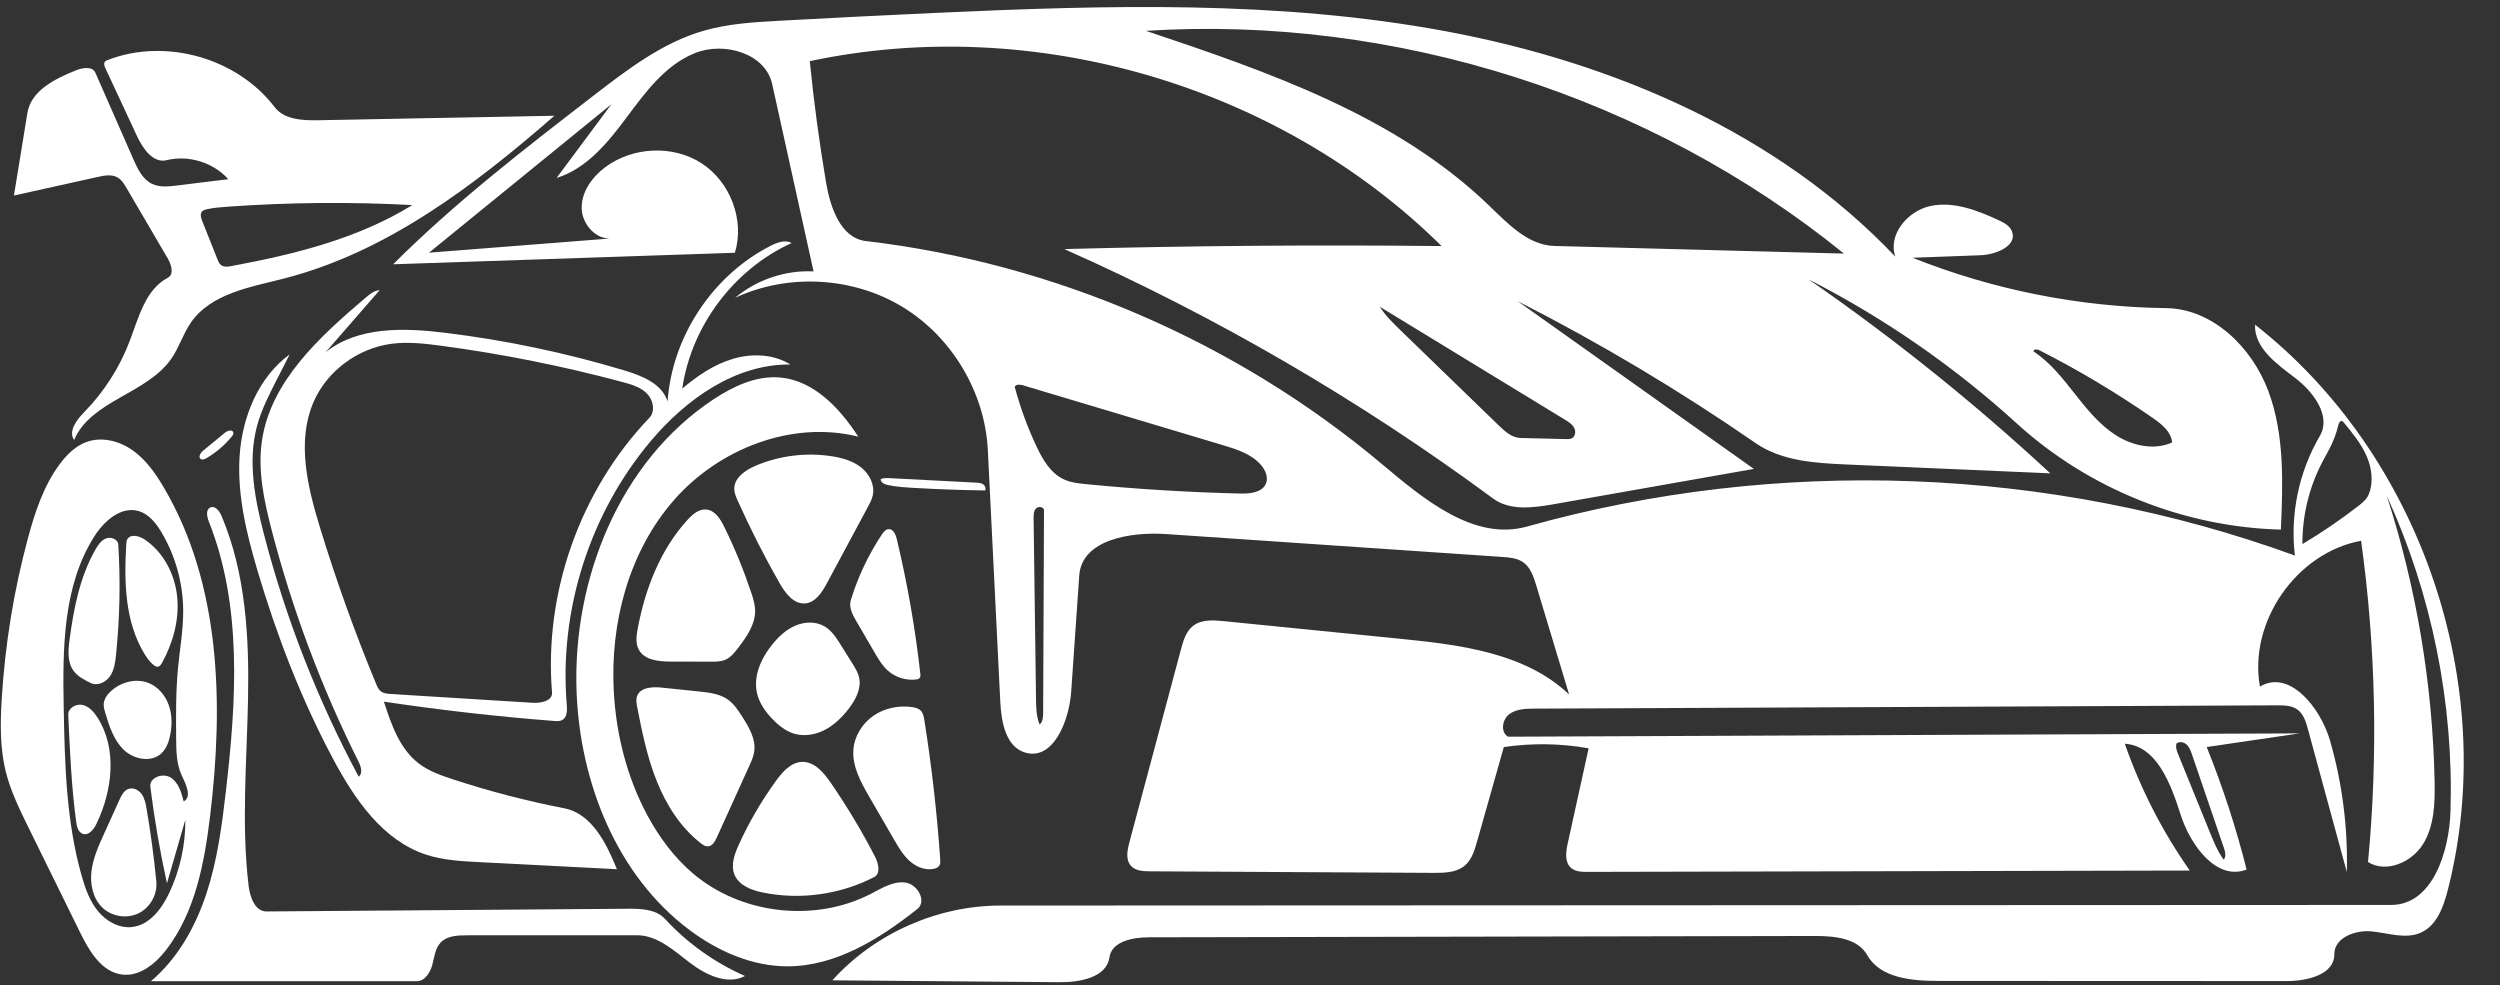 <?xml version="1.0" encoding="UTF-8" standalone="no"?><svg xmlns="http://www.w3.org/2000/svg" xmlns:xlink="http://www.w3.org/1999/xlink" fill="none" height="604.2" preserveAspectRatio="xMidYMid meet" stroke="#ffffff" stroke-linecap="round" stroke-linejoin="round" style="fill: none" version="1" viewBox="-0.5 -4.3 1533.1 604.2" width="1533.1" zoomAndPan="magnify"><rect x="-0.5" y="-4.3" width="1533.1" height="604.2" fill="#333333" stroke="none"/><g id="change1_1"><path class="selected" d="M436.987 240.622 C449.151 232.573 463.225 225.954 477.759 227.191 C498.484 228.955 514.527 245.977 525.789 263.464 C485.063 253.331 440.26 270.898 412.67 302.521 C385.079 334.144 373.618 377.773 375.896 419.678 C377.34 446.222 384.024 472.621 396.669 496.004 C403.793 509.176 412.85 521.426 424.233 531.157 C453.897 556.514 499.22 561.697 533.841 543.689 C540.491 540.23 547.447 535.863 554.865 536.942 C562.282 538.02 567.954 548.47 562.075 553.121 C538.85 571.496 511.965 588.304 482.35 588.291 C460.663 588.282 439.766 579.043 422.397 566.056 C377.737 532.665 355.165 475.602 353.083 419.877 C350.51 350.973 379.484 278.673 436.987 240.622 z" fill="#ffffff" stroke="none"/></g><g id="change1_2"><path class="selected" d="M16.594 325.893 C20.918 309.814 26.222 293.624 36.168 280.27 C40.519 274.428 45.959 269.053 52.832 266.64 C62.192 263.355 72.891 266.188 80.968 271.947 C89.046 277.706 94.893 286.05 99.928 294.597 C134.965 354.075 136.633 427.419 128.359 495.952 C124.868 524.864 119.258 554.849 101.567 577.982 C94.97 586.61 85.3 594.589 74.51 593.352 C61.879 591.904 54.278 579.021 48.666 567.613 C38.101 546.135 27.536 524.657 16.971 503.179 C11.478 492.011 5.944 480.734 2.976 468.648 C-0.527 454.383 -0.334 439.484 0.534 424.821 C2.514 391.414 7.904 358.211 16.594 325.893 M107.529 448.919 C107.406 434.337 107.284 419.724 108.678 405.209 C109.803 393.488 111.915 381.824 111.843 370.05 C111.74 353.355 107.138 336.709 98.65 322.332 C95.286 316.633 90.857 310.946 84.5 309.104 C73.66 305.962 63.236 315.269 57.218 324.815 C38.029 355.255 37.897 393.532 38.563 429.509 C39.207 464.24 40.089 499.412 49.584 532.826 C51.767 540.509 54.495 548.243 59.549 554.428 C64.602 560.614 72.409 565.051 80.352 564.207 C91.09 563.067 98.636 553.136 103.247 543.372 C109.861 529.367 113.279 513.864 113.166 498.376 C109.41 511.37 105.653 524.365 101.896 537.359 C97.595 517.809 94.188 498.063 91.689 478.202 C90.975 472.532 99.336 469.466 104.158 472.534 C108.979 475.603 110.758 481.666 112.171 487.204 C117.302 484.263 113.537 476.647 110.994 471.308 C107.719 464.432 107.593 456.535 107.529 448.919 z" fill="#ffffff" stroke="none"/></g><g id="change1_3"><path class="selected" d="M509.755 275.523 C516.17 276.535 522.668 278.378 527.724 282.454 C532.78 286.53 536.11 293.241 534.699 299.581 C534.149 302.048 532.939 304.311 531.743 306.538 C523.366 322.139 514.989 337.739 506.611 353.339 C503.623 358.904 499.646 365.156 493.355 365.721 C486.192 366.364 480.968 359.318 477.415 353.064 C468.102 336.672 459.566 319.837 451.846 302.636 C450.859 300.436 449.869 298.162 449.786 295.753 C449.552 288.927 456.333 284.11 462.609 281.418 C477.357 275.091 493.903 273.022 509.755 275.523 z" fill="#ffffff" stroke="none"/></g><g id="change1_4"><path class="selected" d="M51.232 248.342 C63.348 235.949 72.877 221.038 79.036 204.838 C84.545 190.35 88.702 173.186 102.441 166.012 C106.352 163.969 104.639 158.061 102.41 154.252 C94.002 139.888 85.594 125.523 77.186 111.159 C75.683 108.591 74.061 105.904 71.463 104.456 C67.917 102.479 63.534 103.304 59.571 104.183 C42.394 107.992 25.217 111.802 8.039 115.611 C10.797 98.716 13.554 81.822 16.312 64.927 C18.541 51.269 33.238 43.961 46.093 38.835 C50.22 37.189 56.2 36.224 57.986 40.291 C65.762 57.995 73.539 75.7 81.315 93.404 C83.916 99.327 86.966 105.727 92.816 108.491 C97.421 110.666 102.792 110.093 107.847 109.473 C118.404 108.179 128.961 106.885 139.518 105.591 C130.238 95.282 115.119 90.627 101.648 93.932 C93.39 95.958 87.083 86.831 83.495 79.122 C77.045 65.263 70.595 51.403 64.145 37.544 C63.54 36.242 62.97 34.588 63.887 33.484 C64.292 32.997 64.906 32.744 65.497 32.516 C100.972 18.804 144.797 31.149 167.9 61.361 C173.828 69.113 185.111 69.621 194.868 69.436 C243.07 68.519 291.271 67.602 339.472 66.685 C290.319 109.526 236.603 150.443 173.423 166.556 C152.682 171.846 128.974 175.758 116.701 193.295 C111.857 200.217 109.423 208.589 104.635 215.551 C89.7 237.265 55.211 241.25 44.951 265.526 C41.19 260.044 46.585 253.096 51.232 248.342 M252.366 121.462 C214.467 119.425 176.439 119.77 138.582 122.495 C134.439 122.793 130.279 123.123 126.23 124.054 C125.197 124.292 124.111 124.605 123.405 125.396 C122.052 126.911 122.731 129.275 123.482 131.162 C126.603 139.007 129.725 146.852 132.846 154.698 C133.372 156.02 133.948 157.409 135.08 158.271 C136.819 159.596 139.26 159.266 141.41 158.867 C180.009 151.693 218.947 142.064 252.366 121.462 z" fill="#ffffff" stroke="none"/></g><g id="change1_5"><path class="selected" d="M475.452 474.433 C479.469 468.903 484.666 463.064 491.499 462.922 C498.988 462.767 504.615 469.458 508.868 475.625 C518.893 490.164 527.99 505.343 536.085 521.039 C538.223 525.185 539.711 531.409 535.568 533.553 C514.783 544.307 490.287 547.713 467.358 543.035 C460.391 541.613 452.746 538.766 449.976 532.218 C447.464 526.279 449.905 519.498 452.581 513.632 C458.871 499.846 466.546 486.692 475.452 474.433 z" fill="#ffffff" stroke="none"/></g><g id="change1_6"><path class="selected" d="M390.578 381.13 C395.162 356.782 404.433 332.716 421.159 314.437 C424.204 311.11 428.088 307.758 432.583 308.142 C437.916 308.597 441.265 313.956 443.626 318.76 C450.05 331.833 455.589 345.341 460.193 359.16 C461.379 362.721 462.514 366.365 462.572 370.118 C462.702 378.606 457.416 386.111 452.281 392.87 C450.022 395.844 447.588 398.931 444.14 400.365 C441.523 401.454 438.601 401.465 435.767 401.46 C427.467 401.444 419.166 401.429 410.866 401.413 C403.498 401.399 394.683 400.566 391.214 394.067 C389.139 390.18 389.763 385.459 390.578 381.13 z" fill="#ffffff" stroke="none"/></g><g id="change1_7"><path class="selected" d="M219.334 462.689 C196.648 417.332 178.748 369.582 166.028 320.489 C161.442 302.788 157.504 284.433 160.082 266.33 C165.318 229.575 195.531 202.197 223.826 178.16 C226.318 176.043 229.058 173.823 232.321 173.633 C221.273 186.323 210.225 199.014 199.177 211.705 C219.047 195.831 247.172 196.684 272.416 199.773 C309.669 204.333 346.532 212.072 382.474 222.879 C393.3 226.134 405.492 231.058 408.891 241.84 C411.69 202.062 436.531 164.546 472.059 146.439 C476.098 144.38 481.006 142.566 485 144.713 C449.622 160.738 423.445 195.568 417.89 234.007 C427.145 226.16 437.419 219.153 449.059 215.726 C460.698 212.299 473.913 212.817 484.212 219.233 C450.521 218.822 420.187 240.489 398.49 266.266 C361.133 310.648 342.22 370.093 347.063 427.902 C347.35 431.322 347.326 435.536 344.334 437.217 C342.826 438.064 340.986 437.957 339.261 437.823 C304.361 435.113 269.557 431.163 234.937 425.983 C239.452 439.99 244.568 454.877 256.243 463.837 C262.365 468.536 269.788 471.167 277.121 473.574 C299.513 480.925 322.366 486.872 345.5 491.368 C362.402 494.653 371.366 512.79 377.817 528.753 C349.62 527.297 321.423 525.84 293.226 524.383 C282.236 523.815 271.09 523.219 260.642 519.764 C234.121 510.993 216.903 485.752 203.764 461.102 C184.264 424.518 169.267 385.639 157.484 345.892 C150.683 322.951 144.893 299.231 146.44 275.352 C147.987 251.474 157.855 227.135 177.166 213.006 C174.45 218.323 171.734 223.641 169.019 228.958 C164.415 237.97 159.78 247.065 157.143 256.835 C151.238 278.718 155.815 301.963 161.517 323.899 C174.885 375.329 194.385 425.163 219.472 472.009 C222.151 469.941 220.847 465.716 219.334 462.689 M191.718 242.371 C181.414 266.353 188.003 293.931 195.631 318.893 C205.599 351.512 217.134 383.651 230.182 415.164 C230.847 416.77 231.565 418.441 232.909 419.543 C234.626 420.95 237.002 421.148 239.218 421.286 C268.254 423.087 297.29 424.888 326.326 426.689 C331.379 427.003 338.444 425.427 338.028 420.381 C332.987 359.213 355.275 296.3 397.699 251.948 C401.525 247.948 400.14 240.957 396.243 237.027 C392.347 233.097 386.757 231.464 381.412 230.029 C344.787 220.195 307.524 212.735 269.936 207.713 C259.93 206.376 249.779 205.212 239.767 206.497 C219.024 209.16 199.974 223.157 191.718 242.371 z" fill="#ffffff" stroke="none"/></g><g id="change1_8"><path class="selected" d="M269.766 573.658 C266.339 577.245 265.867 582.616 264.586 587.409 C263.306 592.202 260.027 597.416 255.066 597.415 C200.737 597.408 146.408 597.402 92.079 597.395 C108.392 583.594 119.273 564.233 125.993 543.949 C132.712 523.665 135.55 502.326 138.007 481.1 C144.44 425.551 148.184 367.413 127.536 315.445 C126.358 312.481 125.591 308.184 128.51 306.898 C131.422 305.616 134.089 309.086 135.329 312.016 C150.21 347.169 152.356 386.332 151.607 424.498 C150.858 462.663 147.431 500.996 151.96 538.899 C152.795 545.888 155.909 554.691 162.948 554.639 C236.864 554.088 310.78 553.536 384.697 552.985 C392.743 552.925 401.804 553.281 407.261 559.195 C420.991 574.073 437.816 586.081 456.35 594.228 C445.409 599.962 432.126 593.463 422.332 585.935 C412.539 578.408 402.44 569.223 390.088 569.227 C355.314 569.239 320.541 569.251 285.767 569.263 C280.072 569.265 273.7 569.541 269.766 573.658 z" fill="#ffffff" stroke="none"/></g><g id="change1_9"><path class="selected" d="M429.242 512.798 C416.87 503.156 408.166 489.426 402.314 474.872 C396.462 460.318 393.27 444.854 390.281 429.455 C389.839 427.177 389.409 424.767 390.194 422.584 C392.144 417.169 399.544 416.782 405.269 417.375 C412.9 418.166 420.53 418.957 428.16 419.747 C434.456 420.4 441.084 421.175 446.183 424.926 C449.684 427.501 452.114 431.239 454.467 434.893 C458.713 441.488 463.14 448.854 462.018 456.616 C461.574 459.682 460.28 462.55 458.999 465.37 C452.346 480.022 445.693 494.674 439.039 509.325 C437.92 511.791 436.273 514.63 433.566 514.723 C431.955 514.779 430.514 513.789 429.242 512.798 z" fill="#ffffff" stroke="none"/></g><g id="change1_10"><path class="selected" d="M486.689 445.672 C481.343 444.128 476.831 440.502 473.001 436.465 C468.854 432.094 465.247 426.99 463.814 421.138 C461.213 410.522 466.206 399.394 473.092 390.905 C476.974 386.119 481.614 381.761 487.283 379.343 C492.952 376.924 499.782 376.681 505.101 379.795 C509.54 382.394 512.435 386.924 515.161 391.287 C517.548 395.108 519.936 398.928 522.323 402.749 C523.951 405.354 525.604 408.02 526.303 411.01 C527.894 417.817 524.256 424.736 519.989 430.272 C516.019 435.422 511.299 440.126 505.554 443.171 C499.808 446.216 492.937 447.476 486.689 445.672 z" fill="#ffffff" stroke="none"/></g><g id="change1_11"><path class="selected" d="M603.597 296.459 C589.006 296.257 574.419 295.736 559.851 294.894 C554.494 294.584 549.116 294.229 543.866 293.117 C541.851 292.691 539.379 291.5 539.63 289.456 C541.507 288.747 543.579 288.841 545.583 288.945 C563.054 289.853 580.524 290.761 597.994 291.669 C599.48 291.746 601.039 291.846 602.296 292.64 C603.553 293.435 604.346 295.174 603.597 296.459 z" fill="#ffffff" stroke="none"/></g><g id="change1_12"><path class="selected" d="M547.825 510.66 C542.764 501.922 537.704 493.185 532.644 484.447 C527.433 475.449 522.046 465.725 522.85 455.358 C523.489 447.112 528.249 439.395 535.041 434.677 C541.834 429.958 550.487 428.18 558.682 429.296 C560.64 429.562 562.696 430.048 564.09 431.449 C565.607 432.972 566.024 435.242 566.361 437.365 C570.856 465.675 574.1 494.184 576.081 522.78 C576.167 524.023 576.231 525.353 575.597 526.426 C574.896 527.611 573.501 528.197 572.156 528.487 C566.879 529.624 561.335 527.294 557.318 523.689 C553.301 520.085 550.53 515.331 547.825 510.66 z" fill="#ffffff" stroke="none"/></g><g id="change1_13"><path class="selected" d="M122.586 277.178 C120.874 275.986 122.491 273.36 124.103 272.035 C128.528 268.394 132.953 264.754 137.379 261.114 C138.994 259.785 142.078 258.86 142.592 260.887 C142.824 261.806 142.205 262.705 141.604 263.437 C137.267 268.718 131.987 273.223 126.088 276.672 C125.01 277.303 123.611 277.892 122.586 277.178 z" fill="#ffffff" stroke="none"/></g><g id="change1_14"><path class="selected" d="M72.777 486.123 C74.005 483.415 75.514 480.441 78.325 479.471 C81.293 478.448 84.649 480.21 86.45 482.782 C88.252 485.353 88.851 488.553 89.383 491.648 C91.925 506.443 93.923 521.331 95.37 536.272 C96.135 544.17 91.57 552.315 84.433 555.783 C77.297 559.252 68.072 557.81 62.335 552.328 C56.508 546.762 54.651 538.013 55.593 530.01 C56.535 522.007 59.904 514.521 63.231 507.182 C66.413 500.162 69.595 493.143 72.777 486.123 z" fill="#ffffff" stroke="none"/></g><g id="change1_15"><path class="selected" d="M543.833 406.839 C540.458 403.789 538.116 399.79 535.829 395.859 C532.057 389.378 528.286 382.897 524.514 376.417 C522.261 372.545 519.928 368.082 521.233 363.797 C525.583 349.521 532.029 335.886 540.3 323.463 C541.305 321.955 542.581 320.316 544.389 320.183 C547.232 319.973 548.756 323.4 549.42 326.173 C555.938 353.408 560.771 381.046 563.882 408.876 C563.976 409.717 564.048 410.644 563.56 411.336 C563.033 412.084 562.033 412.301 561.124 412.403 C554.924 413.103 548.462 411.023 543.833 406.839 z" fill="#ffffff" stroke="none"/></g><g id="change1_16"><path class="selected" d="M96.307 404.55 C95.373 404.672 94.487 404.133 93.747 403.551 C91.411 401.711 89.652 399.243 88.104 396.704 C76.087 376.988 75.55 352.506 76.936 329.459 C76.994 328.481 77.063 327.475 77.488 326.592 C79.203 323.03 84.605 324.183 87.91 326.352 C99.646 334.055 106.762 347.731 108.154 361.7 C109.545 375.669 105.633 389.822 98.888 402.134 C98.3 403.209 97.522 404.391 96.307 404.55 z" fill="#ffffff" stroke="none"/></g><g id="change1_17"><path class="selected" d="M64.047 432.823 C63.526 431.092 63.002 429.318 63.092 427.512 C63.254 424.26 65.382 421.421 67.819 419.262 C74.01 413.778 83.261 411.46 90.894 414.644 C96.612 417.03 100.904 422.217 102.98 428.055 C105.057 433.892 105.074 440.318 103.881 446.399 C103.051 450.633 101.526 454.947 98.322 457.838 C92.007 463.536 81.388 461.336 75.291 455.405 C69.194 449.475 66.494 440.969 64.047 432.823 z" fill="#ffffff" stroke="none"/></g><g id="change1_18"><path class="selected" d="M55.086 414.539 C51.155 412.6 47.067 410.516 44.523 406.947 C40.721 401.615 41.303 394.425 42.168 387.934 C44.717 368.811 48.476 349.418 58.041 332.665 C59.639 329.865 61.599 326.98 64.62 325.855 C67.642 324.73 71.831 326.425 72.031 329.643 C73.428 352.189 72.963 374.85 70.644 397.319 C70.174 401.871 69.556 406.617 66.967 410.391 C64.379 414.165 59.19 416.564 55.086 414.539 z" fill="#ffffff" stroke="none"/></g><g id="change1_19"><path class="selected" d="M50.287 507.058 C47.463 506.106 46.599 502.605 46.204 499.652 C43.301 477.905 42.329 455.951 41.359 434.032 C41.178 429.945 46.096 427.102 50.091 427.987 C54.086 428.873 57.043 432.225 59.252 435.67 C71.532 454.825 68.517 480.488 58.621 500.977 C56.978 504.377 53.864 508.264 50.287 507.058 z" fill="#ffffff" stroke="none"/></g><g id="change1_20"><path class="selected" d="M628.008 457.155 C616.236 453.554 613.528 438.392 612.92 426.096 C610.375 374.641 607.83 323.185 605.285 271.73 C603.528 236.196 583.14 202.104 552.667 183.742 C522.193 165.38 482.526 163.285 450.288 178.336 C463.552 167.191 481.1 161.282 498.404 162.132 C489.952 123.857 481.5 85.581 473.047 47.305 C468.872 28.399 443.687 21.057 425.705 28.237 C407.724 35.416 395.514 51.946 383.946 67.472 C372.378 82.999 359.31 99.138 340.804 104.83 C352.017 89.756 363.23 74.682 374.444 59.608 C337.158 89.959 299.871 120.309 262.585 150.66 C300.123 147.719 337.662 144.778 375.2 141.837 C365.283 143.281 356.332 133.301 356.214 123.28 C356.096 113.259 362.658 104.195 370.693 98.206 C387.495 85.681 412.121 84.446 429.723 95.819 C447.325 107.193 456.314 130.676 450.15 150.706 C380.293 153.06 310.437 155.414 240.58 157.768 C278.587 119.844 321.229 86.935 363.741 54.141 C384.429 38.182 405.765 21.886 430.857 14.601 C445.953 10.218 461.804 9.293 477.5 8.43 C509.531 6.668 541.571 5.057 573.617 3.596 C678.005 -1.163 783.449 -4.255 886.177 14.883 C988.905 34.021 1089.914 77.241 1161.795 153.086 C1157.043 139.551 1169.498 124.836 1183.555 121.976 C1197.612 119.117 1211.922 124.619 1224.94 130.644 C1228.304 132.201 1231.935 134.094 1233.306 137.538 C1236.824 146.371 1223.626 151.86 1214.125 152.213 C1200.202 152.732 1186.279 153.25 1172.356 153.768 C1221.71 173.444 1274.694 183.971 1327.821 184.654 C1356.443 185.022 1380.537 208.726 1390.545 235.544 C1400.553 262.362 1399.455 291.864 1398.222 320.462 C1338.87 318.996 1280.313 295.489 1236.423 255.507 C1198.011 220.515 1154.91 190.677 1108.636 167.041 C1160.761 203.11 1210.32 242.885 1256.816 285.967 C1215.268 284.162 1173.721 282.357 1132.173 280.552 C1112.736 279.707 1092.142 278.491 1076.135 267.432 C1029.5 235.21 980.71 206.109 930.198 180.388 C978.476 214.675 1026.755 248.963 1075.033 283.251 C1034.105 290.472 993.177 297.694 952.249 304.915 C939.646 307.139 925.426 309.015 915.13 301.414 C833.386 241.063 745.036 189.667 652.167 148.439 C729.275 146.392 806.422 145.778 883.553 146.597 C783.814 48.038 633.235 3.97 496.096 33.205 C498.567 58.141 501.901 82.991 506.09 107.696 C508.691 123.032 515.031 141.706 530.481 143.521 C646.255 157.121 757.745 205.306 846.982 280.309 C872.802 302.01 903.533 327.69 936.008 318.579 C1089.69 275.466 1256.833 281.788 1406.82 336.386 C1403.797 311.149 1409.257 284.971 1422.116 263.046 C1429.291 250.812 1418.173 235.983 1406.88 227.403 C1395.587 218.823 1381.81 208.986 1382.388 194.815 C1484.163 274.383 1532.563 416.34 1500.591 541.508 C1497.946 551.863 1493.801 563.288 1484.041 567.641 C1474.757 571.781 1464.113 567.903 1454.001 566.873 C1443.888 565.844 1430.885 570.724 1430.998 580.888 C1431.138 593.345 1414.409 597.338 1401.95 597.332 C1330.648 597.301 1259.346 597.269 1188.044 597.238 C1171.811 597.23 1152.492 595.522 1144.519 581.382 C1138.606 570.895 1124.265 569.654 1112.225 569.678 C976.2 569.948 840.175 570.217 704.15 570.487 C694.201 570.506 681.267 572.945 679.856 582.793 C678.082 595.173 661.755 598.13 649.249 598.027 C602.805 597.641 556.361 597.255 509.918 596.869 C535.876 568.122 574.296 551.038 613.029 551.021 C897.316 550.894 1181.603 550.767 1465.89 550.64 C1491.138 550.629 1501.494 518.244 1502.248 493.008 C1504.229 426.714 1490.737 360.006 1463.15 299.692 C1481.384 356.224 1491.304 415.43 1492.491 474.817 C1492.754 488.018 1492.386 501.978 1485.478 513.229 C1478.569 524.481 1462.843 531.362 1451.67 524.328 C1457.886 458.792 1456.459 392.535 1447.426 327.329 C1407.791 334.56 1378.266 377.122 1385.377 416.779 C1403.321 405.862 1422.522 429.599 1428.339 449.782 C1435.879 475.944 1439.377 503.268 1438.668 530.487 C1430.725 501.306 1422.781 472.125 1414.837 442.944 C1413.599 438.395 1412.114 433.48 1408.269 430.753 C1404.797 428.291 1400.229 428.217 1395.973 428.236 C1244.124 428.911 1092.276 429.587 940.428 430.263 C935.019 430.287 929.173 430.455 924.903 433.773 C920.632 437.092 919.598 444.824 924.312 447.476 C1086.113 446.797 1247.914 446.119 1409.715 445.44 C1390.722 448.231 1371.729 451.021 1352.736 453.811 C1362.585 478.26 1370.768 503.38 1377.21 528.938 C1358.81 536.052 1342.776 514.136 1336.771 495.345 C1330.765 476.553 1322.207 453.051 1302.52 451.782 C1312.124 479.383 1325.58 505.641 1342.376 529.557 C1219.268 529.83 1096.161 530.103 973.053 530.377 C969.498 530.385 965.6 530.271 962.922 527.934 C958.943 524.46 959.738 518.178 960.871 513.019 C965.15 493.548 969.429 474.076 973.708 454.605 C956.564 451.541 938.923 451.279 921.695 453.832 C916.225 473.152 910.755 492.472 905.284 511.792 C903.751 517.207 902.007 522.958 897.696 526.574 C892.615 530.836 885.37 531.01 878.738 530.974 C820.71 530.658 762.683 530.343 704.655 530.027 C700.533 530.005 695.908 529.772 693.112 526.742 C689.681 523.024 690.771 517.162 692.078 512.274 C702.619 472.834 713.16 433.394 723.701 393.954 C725.129 388.612 726.805 382.882 731.17 379.488 C736.289 375.506 743.456 375.96 749.909 376.605 C786.1 380.224 822.292 383.843 858.483 387.462 C895.26 391.14 934.959 396.102 961.739 421.576 C955.017 399.276 948.295 376.976 941.573 354.675 C939.969 349.356 938.081 343.631 933.516 340.463 C929.854 337.923 925.165 337.539 920.718 337.236 C852.054 332.563 783.39 327.889 714.726 323.216 C692.758 321.721 662.867 326.618 661.342 348.583 C659.692 372.353 658.042 396.123 656.392 419.893 C655.14 437.93 645.298 462.445 628.008 457.155 M952.72 146.53 C1011.911 148.09 1071.101 149.65 1130.292 151.21 C1011.184 54.71 855.202 4.933 702.213 14.602 C777.622 39.888 855.72 66.768 912.929 122.022 C924.421 133.122 936.748 146.109 952.72 146.53 M621.751 232.879 C625.097 245.423 629.57 257.667 635.099 269.413 C638.891 277.471 643.695 285.802 651.751 289.598 C656.078 291.637 660.941 292.156 665.702 292.62 C697.124 295.681 728.657 297.598 760.219 298.365 C766.233 298.511 773.706 297.7 775.885 292.092 C777.358 288.303 775.488 283.98 772.835 280.898 C766.991 274.106 757.919 271.229 749.335 268.659 C708.56 256.45 667.784 244.241 627.008 232.032 C625.157 231.478 622.655 231.171 621.751 232.879 M845.666 183.819 C849.053 189.219 853.678 193.712 858.257 198.147 C878.384 217.645 898.511 237.142 918.638 256.64 C922.397 260.282 926.681 264.155 931.913 264.283 C941.244 264.513 950.575 264.743 959.906 264.973 C961.138 265.003 962.438 265.018 963.518 264.424 C965.659 263.246 965.954 260.093 964.782 257.949 C963.61 255.805 961.432 254.438 959.346 253.166 C921.453 230.05 883.559 206.935 845.666 183.819 M1411.437 329.355 C1423.355 322.269 1434.832 314.441 1445.779 305.932 C1448.285 303.983 1450.864 301.87 1452.072 298.934 C1455.199 291.337 1453.976 282.507 1450.625 275.006 C1447.274 267.505 1441.978 261.07 1436.746 254.736 C1436.48 254.414 1436.194 254.078 1435.799 253.943 C1434.578 253.524 1433.737 255.153 1433.441 256.409 C1432.46 260.573 1431.041 264.633 1429.216 268.502 C1427.52 272.099 1425.479 275.52 1423.635 279.043 C1415.553 294.485 1411.325 311.926 1411.437 329.355 M1319.661 252.005 C1297.451 236.611 1274.198 222.723 1250.114 210.466 C1248.794 209.795 1246.481 209.692 1246.533 211.172 C1256.612 217.826 1264.233 227.514 1271.707 237.001 C1279.182 246.488 1286.891 256.125 1297.074 262.619 C1307.257 269.113 1320.54 272.005 1331.549 267.036 C1330.961 260.453 1325.093 255.77 1319.661 252.005 M637.022 440.013 C639.008 438.453 639.187 435.564 639.197 433.038 C639.373 391.585 639.549 350.132 639.724 308.679 C639.733 306.543 636.367 305.945 634.871 307.468 C633.375 308.991 633.31 311.371 633.339 313.506 C633.835 350.417 634.33 387.328 634.826 424.238 C634.897 429.58 634.998 435.069 637.022 440.013 M1343.706 458.36 C1342.961 456.179 1342.157 453.904 1340.474 452.329 C1338.791 450.754 1335.94 450.168 1334.2 451.679 C1333.531 453.866 1334.405 456.196 1335.266 458.314 C1341.709 474.174 1348.153 490.034 1354.597 505.894 C1356.991 511.785 1359.419 517.739 1363.134 522.899 C1364.825 520.999 1364.098 518.048 1363.276 515.642 C1358.961 503.013 1354.647 490.385 1350.332 477.756 C1348.124 471.291 1345.915 464.825 1343.706 458.36 z" fill="#ffffff" stroke="none"/></g></svg>